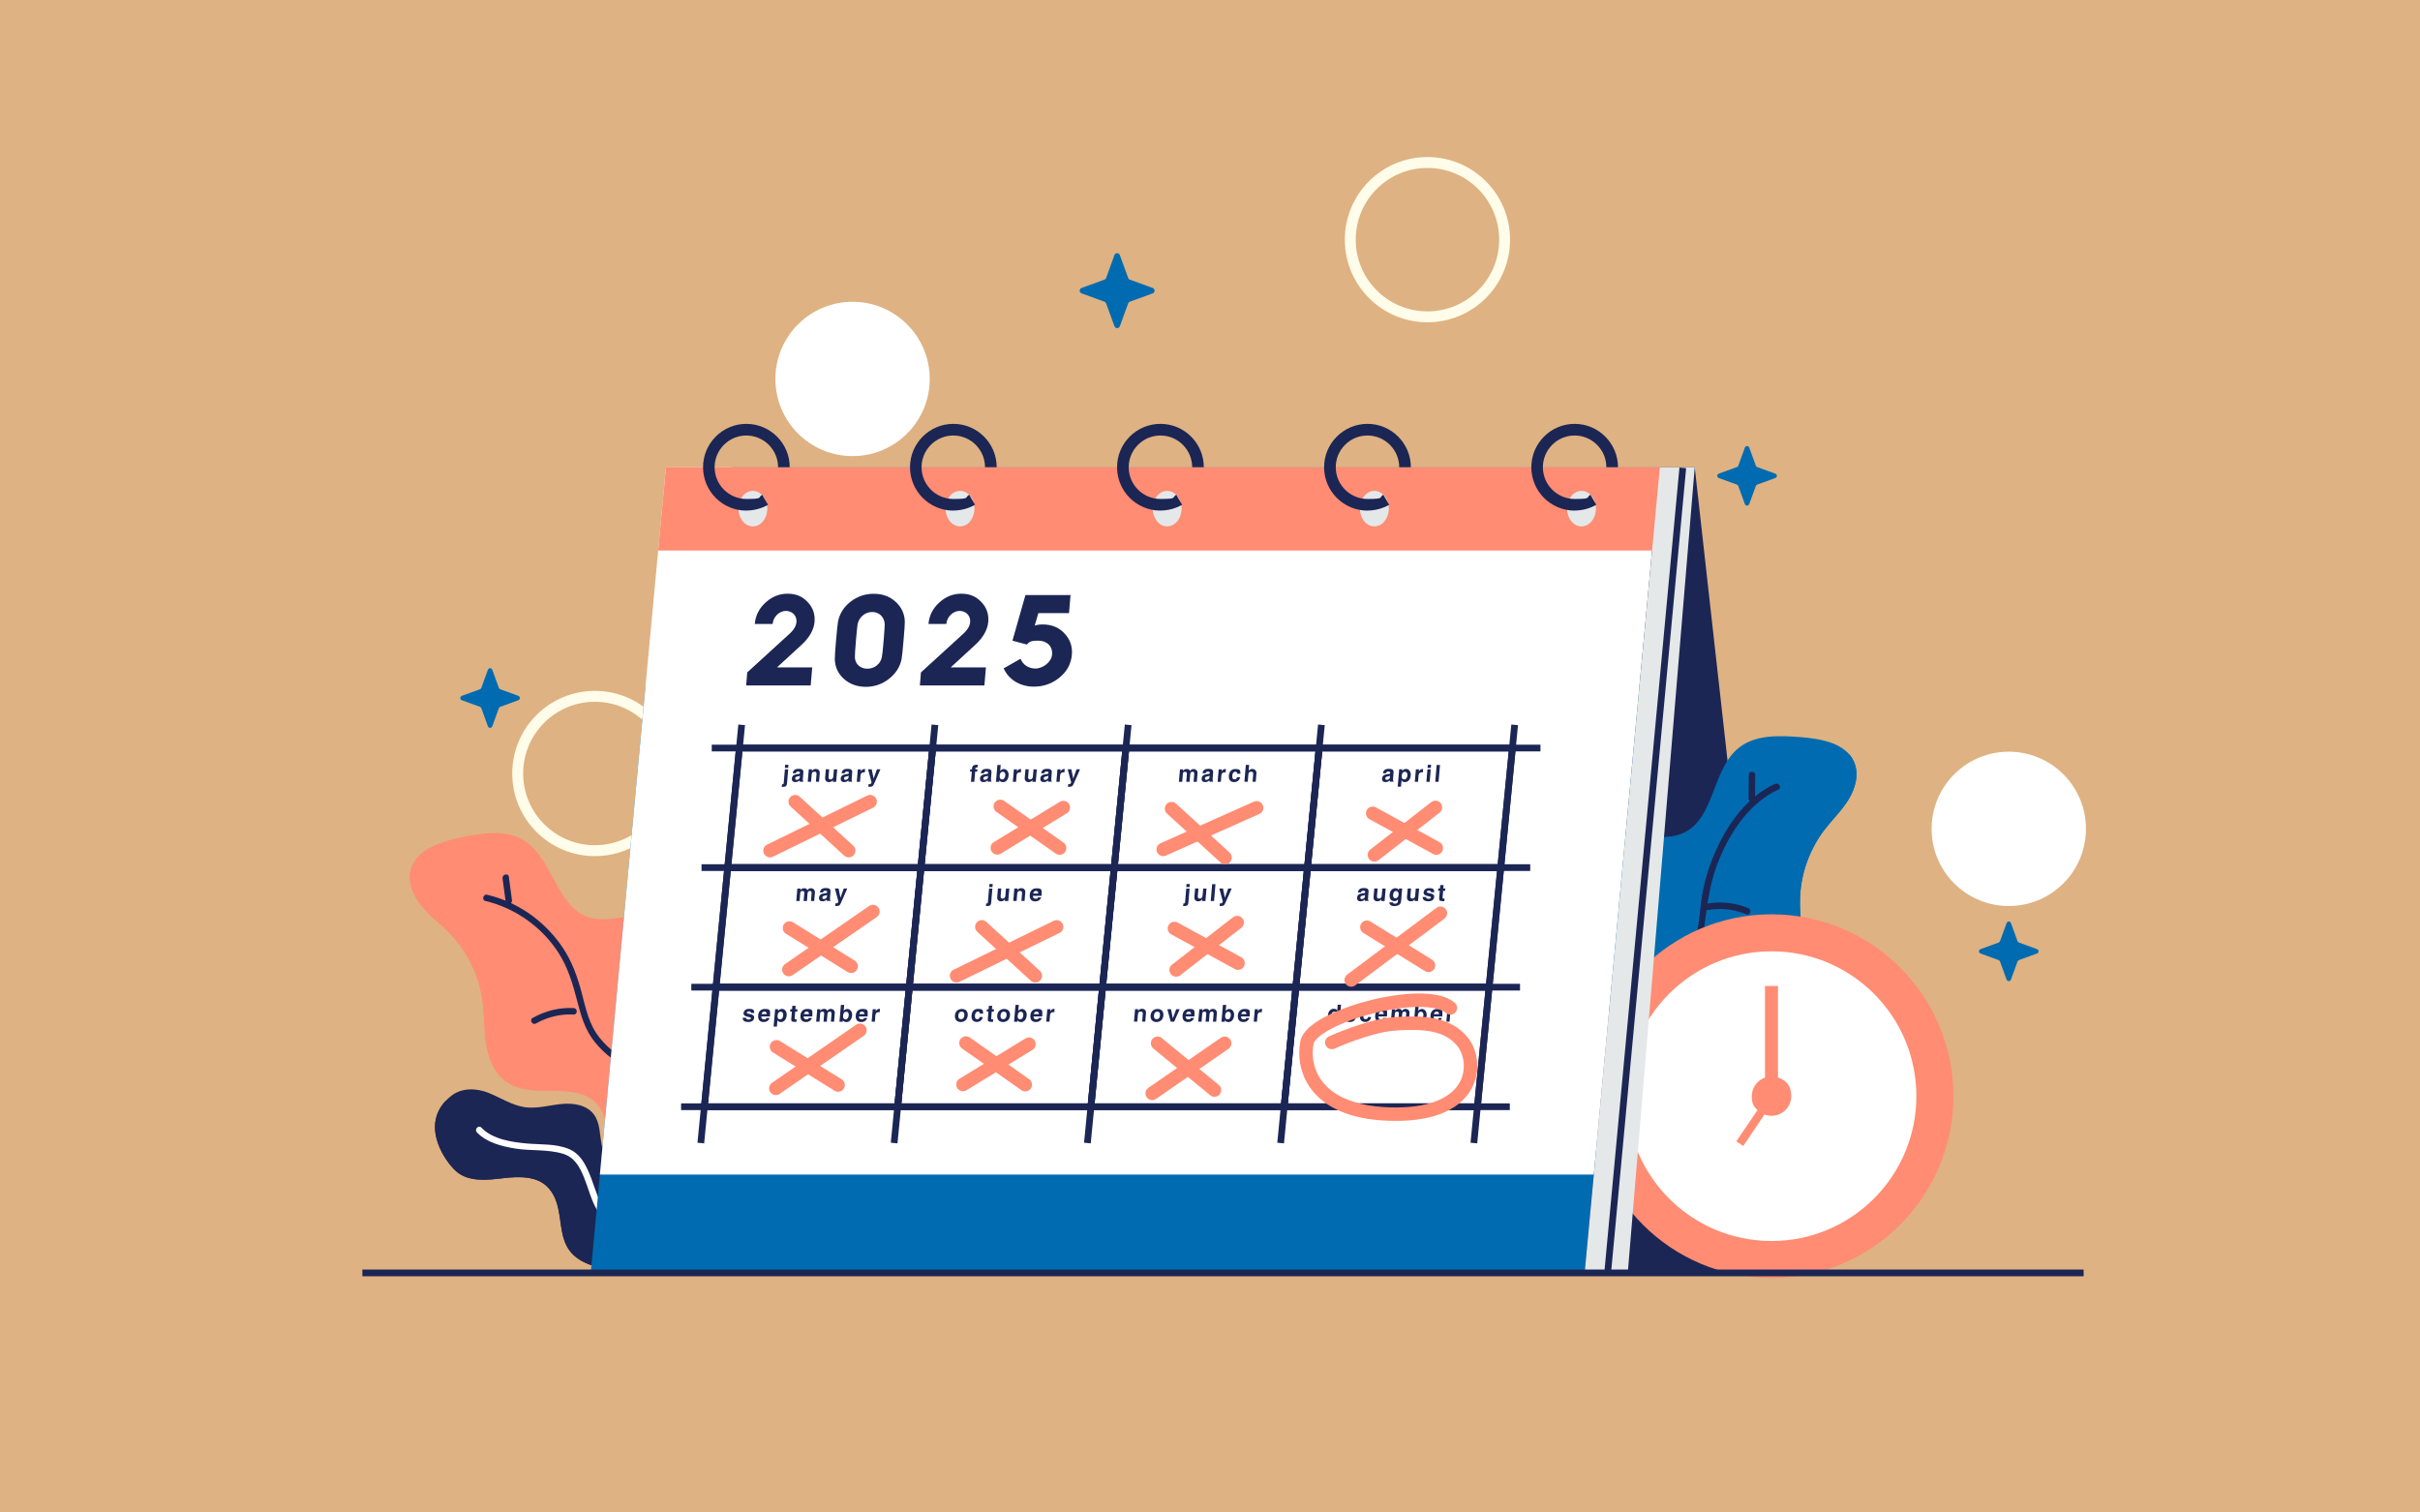 <?xml version="1.0" encoding="UTF-8"?> <svg xmlns="http://www.w3.org/2000/svg" width="1440" height="900" viewBox="0 0 1440 900" fill="none"><rect x="0" y="0" width="1440" height="900" fill="#808080" stroke="none"/><g clip-path="url(#clip0_1463_16)"><path d="M1440 0H0V960H1440V0Z" fill="#DEB282"></path><path d="M849.387 188.533C874.748 188.533 895.307 167.974 895.307 142.613C895.307 117.252 874.748 96.693 849.387 96.693C824.026 96.693 803.467 117.252 803.467 142.613C803.467 167.974 824.026 188.533 849.387 188.533Z" stroke="#FFFCE9" stroke-width="6.5" stroke-miterlimit="10"></path><path d="M353.973 506.187C379.334 506.187 399.893 485.628 399.893 460.267C399.893 434.906 379.334 414.347 353.973 414.347C328.612 414.347 308.053 434.906 308.053 460.267C308.053 485.628 328.612 506.187 353.973 506.187Z" stroke="#FFFCE9" stroke-width="6.5" stroke-miterlimit="10"></path><path d="M1227.78 525.678C1245.71 507.745 1245.71 478.67 1227.78 460.737C1209.84 442.805 1180.77 442.805 1162.84 460.737C1144.9 478.67 1144.9 507.745 1162.84 525.678C1180.77 543.611 1209.84 543.611 1227.78 525.678Z" fill="white"></path><path d="M507.307 271.413C532.668 271.413 553.227 250.854 553.227 225.493C553.227 200.133 532.668 179.573 507.307 179.573C481.946 179.573 461.387 200.133 461.387 225.493C461.387 250.854 481.946 271.413 507.307 271.413Z" fill="white"></path><path d="M658.187 180.533L663.147 194.133C663.467 195.04 664.48 195.467 665.333 195.147C665.813 194.987 666.187 194.613 666.347 194.133L671.307 180.533C671.467 180.053 671.84 179.68 672.32 179.52L685.92 174.56C686.827 174.24 687.253 173.227 686.933 172.373C686.773 171.893 686.4 171.52 685.92 171.36L672.32 166.4C671.84 166.24 671.467 165.867 671.307 165.387L666.347 151.787C666.027 150.88 665.013 150.453 664.16 150.773C663.68 150.933 663.307 151.307 663.147 151.787L658.187 165.387C658.027 165.867 657.653 166.24 657.173 166.4L643.573 171.36C642.667 171.68 642.24 172.693 642.56 173.547C642.72 174.027 643.093 174.4 643.573 174.56L657.173 179.52C657.653 179.68 658.027 180.053 658.187 180.533Z" fill="#006BB0"></path><path d="M286.4 421.387L290.347 432.214C290.613 432.907 291.413 433.28 292.107 433.014C292.48 432.854 292.747 432.587 292.907 432.214L296.853 421.387C297.013 421.013 297.28 420.693 297.653 420.587L308.48 416.64C309.173 416.374 309.547 415.574 309.28 414.88C309.12 414.507 308.853 414.24 308.48 414.08L297.653 410.134C297.28 409.974 296.96 409.707 296.853 409.334L292.907 398.507C292.64 397.814 291.84 397.44 291.147 397.707C290.773 397.867 290.507 398.134 290.347 398.507L286.4 409.334C286.24 409.707 285.973 410.027 285.6 410.134L274.773 414.08C274.08 414.347 273.707 415.147 273.973 415.84C274.133 416.214 274.4 416.48 274.773 416.64L285.6 420.587C285.973 420.747 286.293 421.013 286.4 421.387Z" fill="#006BB0"></path><path d="M1034.35 289.173L1038.29 300C1038.56 300.693 1039.36 301.067 1040.05 300.8C1040.43 300.64 1040.69 300.373 1040.85 300L1044.8 289.173C1044.96 288.8 1045.23 288.48 1045.6 288.373L1056.43 284.427C1057.12 284.16 1057.49 283.36 1057.23 282.667C1057.07 282.293 1056.8 282.027 1056.43 281.867L1045.6 277.92C1045.23 277.76 1044.91 277.493 1044.8 277.12L1040.85 266.293C1040.59 265.6 1039.79 265.227 1039.09 265.493C1038.72 265.653 1038.45 265.92 1038.29 266.293L1034.35 277.12C1034.19 277.493 1033.92 277.813 1033.55 277.92L1022.72 281.867C1022.03 282.133 1021.65 282.933 1021.92 283.627C1022.08 284 1022.35 284.267 1022.72 284.427L1033.55 288.373C1033.92 288.533 1034.24 288.8 1034.35 289.173Z" fill="#006BB0"></path><path d="M465.653 754.293C455.893 754.293 448 746.4 448 736.64L418.88 295.733C418.88 285.973 426.773 278.08 436.533 278.08H1008.43L1062.08 757.76L465.653 754.293Z" fill="#1C2654"></path><path d="M990.613 679.413C1001.44 669.333 1007.84 654.666 1007.95 639.84C1008 628.16 1004.64 615.093 1011.57 605.653C1022.56 590.72 1048.43 598.773 1062.51 586.72C1069.23 580.96 1071.84 571.626 1072.16 562.72C1072.48 553.866 1070.93 545.013 1071.04 536.16C1071.2 521.013 1076.37 505.973 1085.55 493.92C1090.24 487.786 1095.89 482.4 1099.95 475.786C1104 469.226 1106.29 460.906 1103.36 453.76C1098.61 442.186 1083.68 439.573 1071.2 438.613C1058.61 437.653 1044.69 437.067 1034.77 444.907C1018.61 457.6 1020.53 486.773 1001.92 495.52C991.947 500.213 980 496.64 969.227 498.986C953.76 502.293 943.147 517.226 939.36 532.533C935.52 547.84 937.013 563.946 936.907 579.733C936.8 595.52 934.72 612.213 925.12 624.747C922.347 628.373 919.04 631.573 916.8 635.52C911.04 645.653 913.653 658.88 920.213 668.533C926.453 677.706 939.467 690.986 950.773 693.706C964.107 696.96 981.227 688.32 990.667 679.466L990.613 679.413Z" fill="#006BB0"></path><path d="M1085.55 493.866C1090.24 487.733 1095.89 482.346 1099.95 475.733C1104 469.173 1106.29 460.853 1103.36 453.706C1102.61 451.893 1101.65 450.293 1100.43 448.906C1054.67 454.133 1038.72 476.106 1022.24 510.24C1004.69 546.56 1009.12 585.92 1009.12 585.92L1061.39 587.52C1061.76 587.253 1062.13 586.933 1062.51 586.613C1069.23 580.853 1071.84 571.52 1072.16 562.613C1072.48 553.76 1070.93 544.906 1071.04 536.053C1071.2 520.906 1076.37 505.866 1085.55 493.813V493.866Z" fill="#006BB0"></path><path d="M1056.21 466.453C1039.79 473.973 1028.37 489.76 1021.17 505.813C1017.23 514.56 1014.29 523.733 1012.75 533.173C1011.09 543.307 1011.31 554.613 1006.56 563.947C1002.19 572.587 994.507 581.707 984.853 584.427C982.453 585.067 983.467 588.8 985.867 588.16C994.293 585.813 1001.01 579.2 1005.97 572.267C1008.37 568.907 1010.4 565.28 1011.84 561.44C1013.6 556.64 1014.13 551.307 1014.83 546.293C1016.21 535.573 1017.81 525.173 1021.6 514.987C1024.85 506.133 1029.23 497.6 1034.77 489.92C1040.91 481.493 1048.64 474.187 1058.19 469.813C1060.43 468.8 1058.51 465.44 1056.21 466.507V466.453Z" fill="#1C2654"></path><path d="M1040.16 540.32C1032.21 537.066 1023.68 536.266 1015.25 537.76C1012.8 538.186 1013.87 541.92 1016.27 541.493C1024.05 540.106 1031.84 541.066 1039.15 544.053C1041.44 545.013 1042.45 541.28 1040.16 540.32Z" fill="#1C2654"></path><path d="M1044.32 475.146C1044.32 470.453 1044.37 465.813 1044.43 461.12C1044.43 458.613 1040.59 458.613 1040.59 461.12C1040.59 465.813 1040.53 470.453 1040.48 475.146C1040.48 477.653 1044.32 477.653 1044.32 475.146Z" fill="#1C2654"></path><path d="M1054.13 760.48C1113.9 760.48 1162.35 712.031 1162.35 652.267C1162.35 592.502 1113.9 544.053 1054.13 544.053C994.369 544.053 945.92 592.502 945.92 652.267C945.92 712.031 994.369 760.48 1054.13 760.48Z" fill="#FF8C73"></path><path d="M1054.13 738.453C1101.73 738.453 1140.32 699.866 1140.32 652.266C1140.32 604.667 1101.73 566.08 1054.13 566.08C1006.53 566.08 967.947 604.667 967.947 652.266C967.947 699.866 1006.53 738.453 1054.13 738.453Z" fill="white"></path><path d="M1057.97 641.226V586.72H1050.24V641.226C1045.65 642.826 1042.4 647.146 1042.4 652.266C1042.4 657.386 1043.68 658.4 1045.81 660.533L1033.17 679.146L1037.28 681.92L1049.97 663.2C1051.25 663.68 1052.64 663.946 1054.13 663.946C1060.59 663.946 1065.87 658.72 1065.87 652.213C1065.87 645.706 1062.56 642.773 1058.03 641.173L1057.97 641.226Z" fill="#FF8C73"></path><path d="M385.013 726.933C373.013 718.293 364.747 704.587 362.827 689.92C361.28 678.293 362.933 664.96 354.88 656.48C342.08 643.04 317.44 654.347 301.973 644.16C294.56 639.307 290.773 630.347 289.333 621.6C287.893 612.853 288.267 603.893 287.04 595.093C284.907 580.107 277.867 565.813 267.253 555.04C261.867 549.547 255.52 544.907 250.667 538.88C245.813 532.853 242.507 524.907 244.48 517.44C247.733 505.333 262.187 500.853 274.453 498.293C286.827 495.733 300.533 493.387 311.413 499.893C329.013 510.453 330.88 539.627 350.453 545.867C360.96 549.227 372.32 544.213 383.307 545.12C399.04 546.4 411.467 559.893 417.227 574.613C422.987 589.333 423.573 605.44 425.707 621.12C427.84 636.747 432 653.067 443.147 664.267C446.347 667.52 450.027 670.24 452.8 673.867C459.787 683.2 458.88 696.64 453.653 707.04C448.64 716.907 437.387 731.787 426.56 735.947C413.76 740.853 395.68 734.453 385.173 726.933H385.013Z" fill="#FF8C73"></path><path d="M421.013 648.213C421.013 648.213 385.813 634.56 366.88 629.28C347.947 624 348.96 596.48 335.2 567.947C323.573 543.84 289.067 524.053 244.533 517.333V517.44C242.56 524.907 245.867 532.853 250.72 538.88C255.573 544.907 261.867 549.493 267.307 555.04C277.92 565.867 284.96 580.107 287.093 595.093C288.32 603.893 287.947 612.853 289.387 621.6C290.827 630.347 294.613 639.307 302.027 644.16C317.547 654.347 342.133 643.04 354.933 656.48C363.04 664.96 361.333 678.347 362.88 689.92C364.853 704.587 373.067 718.293 385.067 726.933C395.573 734.453 413.6 740.907 426.453 735.947C428.267 735.253 430.133 734.24 431.947 733.013L421.067 648.267L421.013 648.213Z" fill="#FF8C73"></path><path d="M288.96 536.16C306.773 540.427 322.613 551.733 332.48 567.2C337.973 575.84 340.8 585.387 343.36 595.253C345.707 604.32 348 612.747 353.973 620.107C359.84 627.36 368.373 634.4 377.867 635.733C380.32 636.107 381.333 632.373 378.88 632C370.027 630.72 362.4 624.373 356.907 617.653C350.453 609.813 348.587 600 346.027 590.4C343.52 581.013 340.32 572.053 334.88 563.947C330.027 556.693 324 550.4 317.067 545.173C309.013 539.147 299.733 534.773 289.92 532.427C287.52 531.84 286.453 535.573 288.907 536.16H288.96Z" fill="#1C2654"></path><path d="M318.933 609.013C325.813 605.12 333.44 603.307 341.333 603.68C343.84 603.787 343.787 599.947 341.333 599.84C332.8 599.413 324.427 601.493 316.96 605.707C314.827 606.933 316.747 610.24 318.933 609.013Z" fill="#1C2654"></path><path d="M304.64 535.627L302.773 521.707C302.453 519.253 298.72 520.32 299.04 522.72C299.68 527.36 300.32 532 300.907 536.64C301.227 539.093 304.96 538.027 304.64 535.627Z" fill="#1C2654"></path><path d="M326.027 706.506C319.467 699.573 308.48 700 298.987 701.12C289.493 702.293 278.72 703.307 271.52 697.013C264.533 690.933 248.64 667.84 268.48 652.106C274.667 647.2 283.36 647.36 290.667 650.293C297.973 653.227 304.747 657.813 312.587 658.88C319.627 659.787 326.667 657.707 333.707 656.96C340.747 656.213 348.8 657.28 353.173 662.88C357.173 668 356.8 675.147 358.08 681.547C360.907 695.947 373.653 707.467 388.16 709.28C396.213 710.293 407.733 707.733 412.64 716.373C415.627 721.653 415.147 730.4 413.493 736.053C406.133 760.906 365.12 760.373 346.613 750.56C327.787 740.587 338.4 719.573 326.027 706.506Z" fill="#1C2654"></path><path d="M361.44 722.987C340.48 714.613 353.333 684.053 329.6 683.467C308 682.933 286.453 677.493 265.067 655.2C250.613 670.72 264.96 691.307 271.467 697.013C278.667 703.307 289.44 702.293 298.933 701.12C308.427 699.947 319.413 699.573 325.973 706.507C338.347 719.573 327.733 740.587 346.56 750.56C354.133 754.56 365.547 757.067 376.853 756.8L389.6 730.453C389.6 730.453 382.347 731.253 361.387 722.933L361.44 722.987Z" fill="#1C2654"></path><path d="M283.787 673.813C289.493 679.84 298.56 682.133 306.453 683.413C315.893 684.96 325.813 683.733 335.04 686.56C341.867 688.64 344.907 694.293 347.467 700.533C350.027 706.773 351.627 713.653 354.987 719.573C359.413 727.36 371.147 728.533 379.04 726.827C381.493 726.293 380.427 722.613 378.027 723.093C372.96 724.16 367.627 723.68 362.88 721.493C360 720.16 358.773 718.72 357.44 715.893C354.507 709.76 352.853 703.093 350.08 696.907C347.627 691.413 344.427 686.187 338.72 683.787C330.72 680.427 321.92 681.173 313.493 680.427C304.587 679.627 293.013 677.92 286.507 671.04C284.8 669.227 282.08 671.947 283.787 673.76V673.813Z" fill="white"></path><path d="M1190.08 572.107L1194.03 582.933C1194.29 583.627 1195.09 584 1195.79 583.733C1196.16 583.573 1196.43 583.307 1196.59 582.933L1200.53 572.107C1200.69 571.733 1200.96 571.413 1201.33 571.307L1212.16 567.36C1212.85 567.093 1213.23 566.293 1212.96 565.6C1212.8 565.227 1212.53 564.96 1212.16 564.8L1201.33 560.853C1200.96 560.693 1200.64 560.427 1200.53 560.053L1196.59 549.227C1196.32 548.533 1195.52 548.16 1194.83 548.427C1194.45 548.587 1194.19 548.853 1194.03 549.227L1190.08 560.053C1189.92 560.427 1189.65 560.747 1189.28 560.853L1178.45 564.8C1177.76 565.067 1177.39 565.867 1177.65 566.56C1177.81 566.933 1178.08 567.2 1178.45 567.36L1189.28 571.307C1189.65 571.467 1189.97 571.733 1190.08 572.107Z" fill="#006BB0"></path><path d="M351.52 757.44L384.107 408.32H975.52L942.933 757.44H351.52Z" fill="#006BB0"></path><path d="M948.373 698.933L987.68 278.08H396.267L356.96 698.933H948.373Z" fill="white"></path><path d="M995.2 327.573H391.627L396.267 278.08H995.2V327.573Z" fill="#FF8C73"></path><path d="M987.68 278.08L942.933 757.44L968.693 756.213L1008.43 278.08H987.68Z" fill="#E5E8E8"></path><path d="M1001.33 278.4L956.587 757.813" stroke="#1C2654" stroke-width="4" stroke-miterlimit="10"></path><path d="M941.067 313.227C945.809 313.227 949.653 308.499 949.653 302.667C949.653 296.835 945.809 292.107 941.067 292.107C936.324 292.107 932.48 296.835 932.48 302.667C932.48 308.499 936.324 313.227 941.067 313.227Z" fill="#E5E8E8"></path><path d="M817.813 313.227C822.556 313.227 826.4 308.499 826.4 302.667C826.4 296.835 822.556 292.107 817.813 292.107C813.071 292.107 809.227 296.835 809.227 302.667C809.227 308.499 813.071 313.227 817.813 313.227Z" fill="#E5E8E8"></path><path d="M694.507 313.227C699.249 313.227 703.093 308.499 703.093 302.667C703.093 296.835 699.249 292.107 694.507 292.107C689.764 292.107 685.92 296.835 685.92 302.667C685.92 308.499 689.764 313.227 694.507 313.227Z" fill="#E5E8E8"></path><path d="M571.253 313.227C575.996 313.227 579.84 308.499 579.84 302.667C579.84 296.835 575.996 292.107 571.253 292.107C566.511 292.107 562.667 296.835 562.667 302.667C562.667 308.499 566.511 313.227 571.253 313.227Z" fill="#E5E8E8"></path><path d="M448 313.227C452.742 313.227 456.587 308.499 456.587 302.667C456.587 296.835 452.742 292.107 448 292.107C443.258 292.107 439.413 296.835 439.413 302.667C439.413 308.499 443.258 313.227 448 313.227Z" fill="#E5E8E8"></path><path d="M936.96 303.84C922.72 303.84 911.2 292.267 911.2 278.027C911.2 263.787 922.773 252.213 936.96 252.213C951.147 252.213 962.773 263.787 962.773 278.027H955.84C955.84 267.627 947.36 259.147 936.96 259.147C926.56 259.147 918.08 267.627 918.08 278.027C918.08 288.427 926.56 296.907 936.96 296.907C947.36 296.907 943.52 296.053 946.4 294.4L949.867 300.373C945.973 302.613 941.493 303.787 937.013 303.787L936.96 303.84Z" fill="#1C2654"></path><path d="M813.707 303.84C799.467 303.84 787.893 292.267 787.893 278.027C787.893 263.787 799.467 252.213 813.707 252.213C827.947 252.213 839.52 263.787 839.52 278.027H832.587C832.587 267.627 824.107 259.147 813.707 259.147C803.307 259.147 794.827 267.627 794.827 278.027C794.827 288.427 803.307 296.907 813.707 296.907C824.107 296.907 820.267 296.053 823.147 294.4L826.613 300.373C822.72 302.613 818.24 303.787 813.76 303.787L813.707 303.84Z" fill="#1C2654"></path><path d="M690.507 303.84C676.267 303.84 664.693 292.267 664.693 278.027C664.693 263.787 676.267 252.213 690.507 252.213C704.747 252.213 716.32 263.787 716.32 278.027H709.387C709.387 267.627 700.907 259.147 690.507 259.147C680.107 259.147 671.627 267.627 671.627 278.027C671.627 288.427 680.107 296.907 690.507 296.907C700.907 296.907 697.067 296.053 699.947 294.4L703.413 300.373C699.52 302.613 695.04 303.787 690.56 303.787L690.507 303.84Z" fill="#1C2654"></path><path d="M567.307 303.84C553.067 303.84 541.493 292.267 541.493 278.027C541.493 263.787 553.067 252.213 567.307 252.213C581.547 252.213 593.067 263.787 593.067 278.027H586.133C586.133 267.627 577.653 259.147 567.253 259.147C556.853 259.147 548.373 267.627 548.373 278.027C548.373 288.427 556.853 296.907 567.253 296.907C577.653 296.907 573.813 296.053 576.693 294.4L580.16 300.373C576.267 302.613 571.787 303.787 567.307 303.787V303.84Z" fill="#1C2654"></path><path d="M444.107 303.84C429.867 303.84 418.347 292.267 418.347 278.027C418.347 263.787 429.92 252.213 444.107 252.213C458.293 252.213 469.92 263.787 469.92 278.027H462.987C462.987 267.627 454.507 259.147 444.107 259.147C433.707 259.147 425.227 267.627 425.227 278.027C425.227 288.427 433.707 296.907 444.107 296.907C454.507 296.907 450.667 296.053 453.547 294.4L457.013 300.373C453.12 302.613 448.64 303.787 444.16 303.787L444.107 303.84Z" fill="#1C2654"></path><path d="M215.627 757.44H1239.84" stroke="#1C2654" stroke-width="4" stroke-miterlimit="10"></path><path d="M444 407.893L444.64 400.107L470.293 376.693C472.533 374.56 473.76 372.32 473.92 370.08C474.24 366.4 471.413 363.52 467.627 363.52C463.84 363.52 460.107 366.933 459.733 371.307H449.12C449.547 366.293 451.68 362.08 455.467 358.613C459.253 355.093 463.627 353.28 468.64 353.28C473.653 353.28 477.44 354.88 480.533 358.187C483.733 361.493 485.067 365.44 484.693 370.027C484.267 374.88 481.547 379.573 476.64 384L462.347 397.12H483.307L482.4 407.893H444.053H444Z" fill="#1C2654"></path><path d="M497.493 380.96C497.973 375.2 498.4 371.413 498.667 369.813C499.627 365.12 502.08 361.173 506.133 358.027C510.187 354.88 514.773 353.333 519.947 353.333C525.12 353.333 529.387 354.88 532.853 358.027C536.373 361.173 538.24 365.12 538.4 369.813C538.4 371.413 538.187 375.2 537.653 380.96C537.173 386.827 536.747 390.613 536.48 392.213C535.52 396.907 532.96 400.853 528.907 404C524.853 407.147 520.32 408.693 515.2 408.693C510.08 408.693 505.707 407.147 502.187 404C498.667 400.853 496.853 396.907 496.747 392.213C496.747 390.613 496.96 386.827 497.493 380.96ZM516.16 397.92C520.373 397.92 524.053 394.987 524.747 390.933C525.013 389.707 525.387 386.4 525.813 381.013C526.24 375.84 526.453 372.693 526.453 371.467C526.293 367.253 523.2 364.16 518.987 364.16C514.773 364.16 511.147 367.253 510.293 371.467C510.133 372.693 509.76 375.84 509.333 381.013C508.853 386.4 508.693 389.707 508.693 390.933C508.693 395.04 511.893 397.92 516.107 397.92H516.16Z" fill="#1C2654"></path><path d="M547.36 407.893L548 400.107L573.653 376.693C575.893 374.56 577.12 372.32 577.28 370.08C577.6 366.4 574.773 363.52 570.987 363.52C567.2 363.52 563.467 366.933 563.093 371.307H552.48C552.907 366.293 555.04 362.08 558.827 358.613C562.613 355.093 566.987 353.28 572 353.28C577.013 353.28 580.8 354.88 583.893 358.187C587.093 361.493 588.427 365.44 588.053 370.027C587.627 374.88 584.907 379.573 580 384L565.707 397.12H586.667L585.76 407.893H547.413H547.36Z" fill="#1C2654"></path><path d="M607.307 392.053C608.64 395.52 612.053 397.813 616.16 397.813C620.267 397.813 625.653 394.187 626.027 389.493C626.453 384.48 622.88 381.227 617.867 381.227C612.853 381.227 612.64 381.973 610.987 383.52L602.453 381.227L610.187 354.08H637.013L636.107 364.853H617.867L615.68 372.267C617.12 371.787 618.667 371.573 620.427 371.573C625.76 371.573 630.133 373.333 633.44 376.96C636.747 380.48 638.24 384.747 637.813 389.6C637.333 394.933 634.987 399.467 630.56 403.093C626.187 406.72 621.067 408.587 615.2 408.587C606.88 408.587 600.107 404.267 597.227 397.707L607.253 392L607.307 392.053Z" fill="#1C2654"></path><path d="M465.653 468.213H465.173L465.333 466.667H465.707C465.92 466.667 466.293 466.667 466.347 465.973L467.04 457.813H469.013L468.32 466.027C468.16 467.947 467.253 468.213 465.76 468.213H465.653ZM467.04 456.907L467.2 455.093H469.173L469.013 456.907H467.04Z" fill="#1C2654"></path><path d="M475.893 465.226C475.787 464.853 475.787 464.746 475.787 464.32C475.307 464.8 474.613 465.386 473.28 465.386C471.947 465.386 471.093 464.747 471.2 463.2C471.307 461.76 472.32 461.013 473.547 460.8L475.307 460.533C475.627 460.533 476 460.373 476.053 459.947C476.107 459.147 475.36 459.093 474.827 459.093C473.867 459.093 473.653 459.68 473.547 460.107H471.68C472.107 457.813 473.707 457.493 475.253 457.493C476.8 457.493 478.187 457.813 478.027 459.626L477.707 463.626C477.653 464.533 477.813 464.693 478.027 464.8V465.12H475.893V465.226ZM476 461.6C475.787 461.76 475.467 461.866 474.613 462.026C473.867 462.133 473.28 462.347 473.173 463.147C473.12 463.84 473.653 464.053 474.027 464.053C474.88 464.053 475.84 463.52 475.893 462.56L476 461.6Z" fill="#1C2654"></path><path d="M485.493 465.227L485.867 460.693C485.867 460.16 485.973 459.2 484.693 459.2C483.413 459.2 483.093 459.787 482.987 460.907L482.613 465.173H480.64L481.28 457.76H483.147L483.04 458.827C483.36 458.4 484 457.547 485.387 457.547C486.773 457.547 487.893 458.4 487.787 460.053L487.36 465.173H485.387L485.493 465.227Z" fill="#1C2654"></path><path d="M495.52 465.226L495.627 464.16C495.093 464.96 494.293 465.386 493.28 465.386C491.787 465.386 490.827 464.533 490.987 462.666L491.413 457.76H493.387L493.013 462.4C492.907 463.52 493.547 463.786 494.187 463.786C494.827 463.786 495.733 463.413 495.84 462.08L496.213 457.813H498.187L497.547 465.226H495.68H495.52Z" fill="#1C2654"></path><path d="M504.96 465.226C504.853 464.853 504.853 464.746 504.853 464.32C504.373 464.8 503.68 465.386 502.347 465.386C501.013 465.386 500.16 464.747 500.267 463.2C500.373 461.76 501.387 461.013 502.613 460.8L504.373 460.533C504.693 460.533 505.067 460.373 505.12 459.947C505.173 459.147 504.427 459.093 503.893 459.093C502.933 459.093 502.72 459.68 502.613 460.107H500.747C501.173 457.813 502.773 457.493 504.32 457.493C505.867 457.493 507.253 457.813 507.093 459.626L506.773 463.626C506.72 464.533 506.88 464.693 507.093 464.8V465.12H504.96V465.226ZM505.013 461.6C504.8 461.76 504.48 461.866 503.627 462.026C502.88 462.133 502.293 462.347 502.187 463.147C502.133 463.84 502.667 464.053 503.04 464.053C503.893 464.053 504.853 463.52 504.907 462.56L505.013 461.6Z" fill="#1C2654"></path><path d="M514.027 459.573C512.48 459.573 512.16 460.533 512.053 461.333L511.733 465.227H508.907H509.813L510.453 457.813H512.32L512.213 459.093C512.693 458.347 513.173 457.6 514.4 457.6C515.627 457.6 514.667 457.6 514.773 457.6L514.613 459.573C514.453 459.573 514.24 459.573 514.08 459.573H514.027Z" fill="#1C2654"></path><path d="M520.693 465.066C519.52 467.84 519.253 468.16 517.547 468.16C515.84 468.16 516.96 468.16 516.693 468.16L516.853 466.613C516.96 466.613 517.067 466.613 517.227 466.613C517.92 466.613 518.347 466.506 518.613 465.493L516.533 457.76H518.72L519.84 463.253L521.813 457.76H523.893L520.693 465.066Z" fill="#1C2654"></path><path d="M580.267 459.2L579.733 465.227H577.76L578.293 459.2H577.227L577.333 457.813H578.4V457.227C578.56 455.68 579.467 455.093 580.8 455.093C582.133 455.093 581.653 455.093 581.813 455.093L581.653 456.693H581.12C580.427 456.693 580.427 456.907 580.373 457.493V457.76H581.6L581.493 459.147H580.213L580.267 459.2Z" fill="#1C2654"></path><path d="M587.84 465.226C587.733 464.853 587.733 464.746 587.733 464.32C587.253 464.8 586.56 465.386 585.227 465.386C583.893 465.386 583.04 464.747 583.147 463.2C583.253 461.76 584.267 461.013 585.493 460.8L587.253 460.533C587.573 460.533 587.947 460.373 588 459.947C588.053 459.147 587.307 459.093 586.773 459.093C585.813 459.093 585.6 459.68 585.493 460.107H583.627C584.053 457.813 585.653 457.493 587.2 457.493C588.747 457.493 590.133 457.813 589.973 459.626L589.653 463.626C589.6 464.533 589.76 464.693 589.973 464.8V465.12H587.84V465.226ZM587.947 461.6C587.733 461.76 587.413 461.866 586.56 462.026C585.813 462.133 585.227 462.347 585.12 463.147C585.067 463.84 585.6 464.053 585.973 464.053C586.827 464.053 587.787 463.52 587.84 462.56L587.947 461.6Z" fill="#1C2654"></path><path d="M596.693 465.387C595.893 465.387 595.04 465.067 594.613 464.267V465.227H592.64L593.493 455.2H595.467L595.147 458.773C595.52 458.293 596.16 457.6 597.387 457.6C598.613 457.6 600.373 458.88 600.16 461.44C600 463.467 598.88 465.44 596.693 465.44V465.387ZM596.693 459.253C595.36 459.253 594.933 460.48 594.827 461.653C594.72 462.773 595.147 463.787 596.373 463.787C597.6 463.787 598.08 462.4 598.187 461.547C598.293 460.373 597.973 459.253 596.693 459.253Z" fill="#1C2654"></path><path d="M606.88 459.573C605.333 459.573 605.013 460.533 604.907 461.333L604.587 465.227H601.76H602.667L603.307 457.813H605.173L605.067 459.093C605.547 458.347 606.027 457.6 607.253 457.6C608.48 457.6 607.52 457.6 607.627 457.6L607.467 459.573C607.307 459.573 607.093 459.573 606.933 459.573H606.88Z" fill="#1C2654"></path><path d="M614.293 465.226L614.4 464.16C613.867 464.96 613.067 465.386 612.053 465.386C610.56 465.386 609.6 464.533 609.76 462.666L610.187 457.76H612.16L611.787 462.4C611.68 463.52 612.32 463.786 612.96 463.786C613.6 463.786 614.507 463.413 614.613 462.08L614.987 457.813H616.96L616.32 465.226H614.453H614.293Z" fill="#1C2654"></path><path d="M623.733 465.226C623.627 464.853 623.627 464.746 623.627 464.32C623.147 464.8 622.453 465.386 621.12 465.386C619.787 465.386 618.933 464.747 619.04 463.2C619.147 461.76 620.16 461.013 621.387 460.8L623.147 460.533C623.467 460.533 623.84 460.373 623.893 459.947C623.947 459.147 623.2 459.093 622.667 459.093C621.707 459.093 621.493 459.68 621.387 460.107H619.52C619.947 457.813 621.547 457.493 623.093 457.493C624.64 457.493 626.027 457.813 625.867 459.626L625.547 463.626C625.493 464.533 625.653 464.693 625.867 464.8V465.12H623.733V465.226ZM623.84 461.6C623.627 461.76 623.307 461.866 622.453 462.026C621.707 462.133 621.12 462.347 621.013 463.147C620.96 463.84 621.493 464.053 621.867 464.053C622.72 464.053 623.68 463.52 623.733 462.56L623.84 461.6Z" fill="#1C2654"></path><path d="M632.8 459.573C631.253 459.573 630.933 460.533 630.827 461.333L630.507 465.227H627.68H628.587L629.227 457.813H631.093L630.987 459.093C631.467 458.347 631.947 457.6 633.173 457.6C634.4 457.6 633.44 457.6 633.547 457.6L633.387 459.573C633.227 459.573 633.013 459.573 632.853 459.573H632.8Z" fill="#1C2654"></path><path d="M639.467 465.066C638.293 467.84 638.027 468.16 636.32 468.16C634.613 468.16 635.733 468.16 635.467 468.16L635.627 466.613C635.733 466.613 635.84 466.613 636 466.613C636.693 466.613 637.12 466.506 637.387 465.493L635.307 457.76H637.493L638.613 463.253L640.587 457.76H642.667L639.467 465.066Z" fill="#1C2654"></path><path d="M710.24 465.227L710.613 460.693C710.72 459.573 710.24 459.2 709.653 459.2C708.693 459.2 708.267 459.84 708.213 460.747L707.84 465.227H705.867L706.24 460.747C706.293 460.107 706.347 459.253 705.173 459.253C704 459.253 703.893 459.893 703.84 460.693L703.467 465.227H701.493L702.133 457.813H704L703.893 458.88C704.16 458.4 704.8 457.6 706.133 457.6C707.467 457.6 707.68 457.973 708.107 458.773C708.373 458.4 709.013 457.6 710.187 457.6C711.36 457.6 712.693 458.453 712.587 460.107L712.16 465.227H710.187H710.24Z" fill="#1C2654"></path><path d="M719.733 465.226C719.627 464.853 719.627 464.746 719.627 464.32C719.147 464.8 718.453 465.386 717.12 465.386C715.787 465.386 714.933 464.747 715.04 463.2C715.147 461.76 716.16 461.013 717.387 460.8L719.147 460.533C719.467 460.533 719.84 460.373 719.893 459.947C719.947 459.147 719.2 459.093 718.667 459.093C717.707 459.093 717.493 459.68 717.387 460.107H715.52C715.947 457.813 717.547 457.493 719.093 457.493C720.64 457.493 722.027 457.813 721.867 459.626L721.547 463.626C721.493 464.533 721.653 464.693 721.867 464.8V465.12H719.733V465.226ZM719.787 461.6C719.573 461.76 719.253 461.866 718.4 462.026C717.653 462.133 717.067 462.347 716.96 463.147C716.907 463.84 717.44 464.053 717.813 464.053C718.667 464.053 719.627 463.52 719.68 462.56L719.787 461.6Z" fill="#1C2654"></path><path d="M728.747 459.573C727.2 459.573 726.88 460.533 726.773 461.333L726.453 465.227H723.627H724.533L725.173 457.813H727.04L726.933 459.093C727.413 458.347 727.893 457.6 729.12 457.6C730.347 457.6 729.387 457.6 729.493 457.6L729.333 459.573C729.173 459.573 728.96 459.573 728.8 459.573H728.747Z" fill="#1C2654"></path><path d="M736.213 460.427C736.213 459.947 735.947 459.147 735.04 459.2C733.813 459.2 733.387 460.427 733.28 461.333C733.227 462.133 733.12 463.733 734.56 463.733C736 463.733 735.947 462.773 736 462.453H737.973C737.813 463.2 737.067 465.387 734.347 465.387C731.627 465.387 731.093 463.253 731.2 461.707C731.413 459.307 732.587 457.6 735.093 457.6C737.6 457.6 738.133 458.133 738.133 460.427H736.16H736.213Z" fill="#1C2654"></path><path d="M745.333 465.226L745.707 460.693C745.707 460.16 745.813 459.2 744.533 459.2C743.253 459.2 742.933 459.786 742.827 460.906L742.453 465.173H740.48L741.333 455.146H743.307L742.987 458.72C743.307 458.08 744.16 457.546 745.227 457.546C746.293 457.546 747.733 458.4 747.627 460.053L747.2 465.173H745.227L745.333 465.226Z" fill="#1C2654"></path><path d="M827.093 465.226C826.987 464.853 826.987 464.746 826.987 464.32C826.507 464.8 825.813 465.386 824.48 465.386C823.147 465.386 822.293 464.747 822.4 463.2C822.507 461.76 823.52 461.013 824.747 460.8L826.507 460.533C826.827 460.533 827.2 460.373 827.253 459.947C827.307 459.147 826.56 459.093 826.027 459.093C825.067 459.093 824.853 459.68 824.747 460.107H822.88C823.307 457.813 824.907 457.493 826.453 457.493C828 457.493 829.387 457.813 829.227 459.626L828.907 463.626C828.853 464.533 829.013 464.693 829.227 464.8V465.12H827.093V465.226ZM827.147 461.6C826.933 461.76 826.613 461.866 825.76 462.026C825.013 462.133 824.427 462.347 824.32 463.147C824.267 463.84 824.8 464.053 825.173 464.053C826.027 464.053 826.987 463.52 827.04 462.56L827.147 461.6Z" fill="#1C2654"></path><path d="M835.947 465.387C834.56 465.387 834.133 464.64 833.973 464.267L833.653 468.107H831.68L832.587 457.76H834.453L834.347 458.827C834.773 458.24 835.36 457.547 836.693 457.547C838.027 457.547 839.68 458.827 839.467 461.387C839.307 463.413 838.187 465.387 836 465.387H835.947ZM835.947 459.253C834.613 459.253 834.187 460.48 834.08 461.653C833.973 462.773 834.347 463.787 835.627 463.787C836.907 463.787 837.333 462.4 837.44 461.547C837.547 460.373 837.227 459.253 835.947 459.253Z" fill="#1C2654"></path><path d="M846.08 459.573C844.533 459.573 844.213 460.533 844.107 461.333L843.787 465.227H840.96H841.867L842.507 457.813H844.373L844.267 459.093C844.747 458.347 845.227 457.6 846.453 457.6C847.68 457.6 846.72 457.6 846.827 457.6L846.667 459.573C846.507 459.573 846.293 459.573 846.133 459.573H846.08Z" fill="#1C2654"></path><path d="M848.747 465.227L849.387 457.813H851.36L850.72 465.227H848.747ZM849.44 456.907L849.6 455.093H851.573L851.413 456.907H849.44Z" fill="#1C2654"></path><path d="M854.027 465.227L854.88 455.2H856.853L856 465.227H854.027Z" fill="#1C2654"></path><path d="M482.56 536.16L482.933 531.627C483.04 530.507 482.56 530.133 481.973 530.133C481.013 530.133 480.587 530.773 480.533 531.68L480.16 536.16H478.187L478.56 531.68C478.613 531.04 478.667 530.187 477.493 530.187C476.32 530.187 476.213 530.827 476.16 531.627L475.787 536.16H473.813L474.453 528.747H476.32L476.213 529.813C476.48 529.333 477.12 528.533 478.453 528.533C479.787 528.533 480 528.907 480.427 529.707C480.693 529.333 481.333 528.533 482.507 528.533C483.68 528.533 485.013 529.387 484.907 531.04L484.48 536.16H482.507H482.56Z" fill="#1C2654"></path><path d="M492.053 536.16C491.947 535.787 491.947 535.68 491.947 535.253C491.467 535.733 490.773 536.32 489.44 536.32C488.107 536.32 487.253 535.68 487.36 534.133C487.467 532.693 488.48 531.947 489.707 531.733L491.467 531.467C491.787 531.467 492.16 531.307 492.213 530.88C492.267 530.08 491.52 530.027 490.987 530.027C490.027 530.027 489.813 530.613 489.707 531.04H487.84C488.267 528.747 489.867 528.427 491.413 528.427C492.96 528.427 494.347 528.747 494.187 530.56L493.867 534.56C493.813 535.467 493.973 535.627 494.187 535.733V536.053H492.053V536.16ZM492.16 532.533C491.947 532.693 491.627 532.8 490.773 532.96C490.027 533.067 489.44 533.28 489.333 534.08C489.28 534.773 489.813 534.987 490.187 534.987C491.04 534.987 492 534.453 492.053 533.493L492.16 532.533Z" fill="#1C2654"></path><path d="M500.96 536C499.787 538.773 499.52 539.093 497.813 539.093C496.107 539.093 497.227 539.093 496.96 539.093L497.12 537.547C497.227 537.547 497.333 537.547 497.493 537.547C498.187 537.547 498.613 537.44 498.88 536.427L496.8 528.693H498.987L500.107 534.187L502.08 528.693H504.16L500.96 536Z" fill="#1C2654"></path><path d="M587.147 539.147H586.667L586.827 537.6H587.2C587.413 537.6 587.787 537.6 587.84 536.907L588.533 528.747H590.507L589.813 536.96C589.653 538.88 588.747 539.147 587.253 539.147H587.147ZM588.587 527.84L588.747 526.027H590.72L590.56 527.84H588.587Z" fill="#1C2654"></path><path d="M597.92 536.16L598.027 535.093C597.493 535.893 596.693 536.32 595.68 536.32C594.187 536.32 593.227 535.467 593.387 533.6L593.813 528.693H595.787L595.413 533.333C595.307 534.453 595.947 534.72 596.587 534.72C597.227 534.72 598.133 534.347 598.24 533.013L598.613 528.747H600.587L599.947 536.16H598.08H597.92Z" fill="#1C2654"></path><path d="M607.787 536.16L608.16 531.627C608.16 531.093 608.267 530.133 606.987 530.133C605.707 530.133 605.387 530.72 605.28 531.84L604.907 536.107H602.933L603.573 528.693H605.44L605.333 529.76C605.653 529.333 606.293 528.48 607.68 528.48C609.067 528.48 610.187 529.333 610.08 530.987L609.653 536.107H607.68L607.787 536.16Z" fill="#1C2654"></path><path d="M614.613 532.96C614.613 533.493 614.613 534.773 616.213 534.773C617.813 534.773 617.333 534.506 617.547 533.973H619.573C618.88 535.786 617.387 536.373 616.107 536.373C614.027 536.373 612.48 535.36 612.747 532.32C612.8 531.413 613.387 528.586 616.64 528.586C619.893 528.586 620.053 529.28 619.787 532.693V533.066H614.667L614.613 532.96ZM616.427 530.133C615.52 530.133 614.987 530.72 614.773 531.68H617.813C617.813 530.453 617.067 530.133 616.427 530.133Z" fill="#1C2654"></path><path d="M704.48 539.147H704L704.16 537.6H704.533C704.747 537.6 705.12 537.6 705.173 536.907L705.867 528.747H707.84L707.147 536.96C706.987 538.88 706.08 539.147 704.587 539.147H704.48ZM705.867 527.84L706.027 526.027H708L707.84 527.84H705.867Z" fill="#1C2654"></path><path d="M715.253 536.16L715.36 535.093C714.827 535.893 714.027 536.32 713.013 536.32C711.52 536.32 710.56 535.467 710.72 533.6L711.147 528.693H713.12L712.747 533.333C712.64 534.453 713.28 534.72 713.92 534.72C714.56 534.72 715.467 534.347 715.573 533.013L715.947 528.747H717.92L717.28 536.16H715.413H715.253Z" fill="#1C2654"></path><path d="M720.427 536.16L721.28 526.133H723.253L722.4 536.16H720.427Z" fill="#1C2654"></path><path d="M729.707 536C728.533 538.773 728.267 539.093 726.56 539.093C724.853 539.093 725.973 539.093 725.707 539.093L725.867 537.547C725.973 537.547 726.08 537.547 726.24 537.547C726.933 537.547 727.36 537.44 727.627 536.427L725.547 528.693H727.733L728.853 534.187L730.827 528.693H732.907L729.707 536Z" fill="#1C2654"></path><path d="M812.213 536.16C812.107 535.787 812.107 535.68 812.107 535.253C811.627 535.733 810.933 536.32 809.6 536.32C808.267 536.32 807.413 535.68 807.52 534.133C807.627 532.693 808.64 531.947 809.867 531.733L811.627 531.467C811.947 531.467 812.32 531.307 812.373 530.88C812.427 530.08 811.68 530.027 811.147 530.027C810.187 530.027 809.973 530.613 809.867 531.04H808C808.427 528.747 810.027 528.427 811.573 528.427C813.12 528.427 814.507 528.747 814.347 530.56L814.027 534.56C813.973 535.467 814.133 535.627 814.347 535.733V536.053H812.213V536.16ZM812.267 532.533C812.053 532.693 811.733 532.8 810.88 532.96C810.133 533.067 809.547 533.28 809.44 534.08C809.387 534.773 809.92 534.987 810.293 534.987C811.147 534.987 812.107 534.453 812.16 533.493L812.267 532.533Z" fill="#1C2654"></path><path d="M821.867 536.16L821.973 535.093C821.44 535.893 820.64 536.32 819.627 536.32C818.133 536.32 817.173 535.467 817.333 533.6L817.76 528.693H819.733L819.36 533.333C819.253 534.453 819.893 534.72 820.533 534.72C821.173 534.72 822.08 534.347 822.187 533.013L822.56 528.747H824.533L823.893 536.16H822.027H821.867Z" fill="#1C2654"></path><path d="M829.76 539.2C828.213 539.2 826.667 538.56 826.72 536.96H828.853C828.853 537.333 829.013 537.707 830.133 537.707C831.253 537.707 831.733 537.227 831.84 536V535.093C831.467 535.68 830.933 536.213 829.76 536.213C827.947 536.213 826.667 534.987 826.88 532.373C827.093 529.813 828.64 528.533 830.293 528.533C831.947 528.533 832.16 529.333 832.373 529.813L832.48 528.693H834.347L833.76 535.733C833.653 537.013 833.387 539.147 829.707 539.147L829.76 539.2ZM830.667 530.187C829.92 530.187 829.067 530.72 828.96 532.427C828.853 533.387 829.173 534.507 830.347 534.507C831.52 534.507 832.107 533.387 832.213 532.373C832.32 531.147 831.787 530.187 830.72 530.187H830.667Z" fill="#1C2654"></path><path d="M841.76 536.16L841.867 535.093C841.333 535.893 840.533 536.32 839.52 536.32C838.027 536.32 837.067 535.467 837.227 533.6L837.653 528.693H839.627L839.253 533.333C839.147 534.453 839.787 534.72 840.427 534.72C841.067 534.72 841.973 534.347 842.08 533.013L842.453 528.747H844.427L843.787 536.16H841.92H841.76Z" fill="#1C2654"></path><path d="M849.92 536.32C848.213 536.32 846.453 535.733 846.56 533.76H848.587C848.533 534.4 848.907 534.827 850.133 534.827C851.36 534.827 851.413 534.347 851.467 534.08C851.573 532.853 846.88 533.76 847.093 530.987C847.2 529.92 848 528.48 850.293 528.48C852.587 528.48 853.44 528.853 853.44 530.933H851.52C851.52 530.453 851.36 529.973 850.293 529.973C849.227 529.973 849.067 530.4 849.013 530.72C848.907 531.893 853.653 531.04 853.387 533.76C853.227 535.947 851.093 536.32 849.92 536.32Z" fill="#1C2654"></path><path d="M858.507 536.213H858.24C856.533 536.213 856.32 535.573 856.373 534.613L856.747 530.08H855.733L855.84 528.693H856.853L857.013 526.667H858.987L858.827 528.693H860.053L859.947 530.08H858.72L858.4 534.133C858.4 534.56 858.4 534.72 859.147 534.72C859.893 534.72 859.413 534.72 859.573 534.72L859.467 536.213C859.147 536.213 858.827 536.213 858.56 536.213H858.507Z" fill="#1C2654"></path><path d="M445.28 608.16C443.573 608.16 441.813 607.573 441.92 605.6H443.947C443.893 606.24 444.267 606.667 445.493 606.667C446.72 606.667 446.773 606.187 446.827 605.92C446.933 604.693 442.24 605.6 442.453 602.827C442.56 601.76 443.36 600.32 445.653 600.32C447.947 600.32 448.8 600.693 448.8 602.773H446.88C446.88 602.293 446.72 601.813 445.653 601.813C444.587 601.813 444.427 602.24 444.373 602.56C444.267 603.733 449.013 602.88 448.747 605.6C448.587 607.787 446.453 608.16 445.28 608.16Z" fill="#1C2654"></path><path d="M453.013 604.747C453.013 605.28 453.013 606.56 454.613 606.56C456.213 606.56 455.733 606.294 455.947 605.76H457.973C457.28 607.574 455.787 608.16 454.507 608.16C452.427 608.16 450.88 607.147 451.147 604.107C451.2 603.2 451.787 600.374 455.04 600.374C458.293 600.374 458.453 601.067 458.187 604.48V604.854H453.067L453.013 604.747ZM454.827 601.92C453.92 601.92 453.387 602.507 453.173 603.467H456.213C456.213 602.24 455.467 601.92 454.827 601.92Z" fill="#1C2654"></path><path d="M464.587 608.16C463.2 608.16 462.773 607.413 462.613 607.04L462.293 610.88H460.32L461.227 600.533H463.093L462.987 601.6C463.413 601.013 464 600.32 465.333 600.32C466.667 600.32 468.32 601.6 468.107 604.16C467.947 606.187 466.827 608.16 464.64 608.16H464.587ZM464.533 602.027C463.2 602.027 462.773 603.253 462.667 604.427C462.56 605.547 462.933 606.56 464.213 606.56C465.493 606.56 465.92 605.173 466.027 604.32C466.133 603.147 465.813 602.027 464.533 602.027Z" fill="#1C2654"></path><path d="M472.96 608.054H472.693C470.987 608.054 470.773 607.414 470.827 606.454L471.2 601.92H470.187L470.293 600.534H471.307L471.467 598.507H473.44L473.28 600.534H474.507L474.4 601.92H473.173L472.853 605.974C472.853 606.4 472.853 606.56 473.6 606.56C474.347 606.56 473.867 606.56 474.027 606.56L473.92 608.054C473.6 608.054 473.28 608.054 473.013 608.054H472.96Z" fill="#1C2654"></path><path d="M478.187 604.747C478.187 605.28 478.187 606.56 479.787 606.56C481.387 606.56 480.907 606.294 481.12 605.76H483.147C482.453 607.574 480.96 608.16 479.68 608.16C477.6 608.16 476.053 607.147 476.32 604.107C476.373 603.2 476.96 600.374 480.213 600.374C483.467 600.374 483.627 601.067 483.36 604.48V604.854H478.24L478.187 604.747ZM480 601.92C479.093 601.92 478.56 602.507 478.347 603.467H481.387C481.387 602.24 480.64 601.92 480 601.92Z" fill="#1C2654"></path><path d="M494.4 607.947L494.773 603.413C494.88 602.293 494.4 601.92 493.813 601.92C492.853 601.92 492.427 602.56 492.373 603.467L492 607.947H490.027L490.4 603.467C490.453 602.827 490.507 601.973 489.333 601.973C488.16 601.973 488.053 602.613 488 603.413L487.627 607.947H485.653L486.293 600.533H488.16L488.053 601.6C488.32 601.12 488.96 600.32 490.293 600.32C491.627 600.32 491.84 600.693 492.267 601.493C492.533 601.12 493.173 600.32 494.347 600.32C495.52 600.32 496.853 601.173 496.747 602.827L496.32 607.947H494.347H494.4Z" fill="#1C2654"></path><path d="M503.573 608.16C502.773 608.16 501.92 607.84 501.493 607.04V608H499.52L500.373 597.973H502.347L502.027 601.547C502.4 601.067 503.04 600.373 504.267 600.373C505.493 600.373 507.253 601.653 507.04 604.213C506.88 606.24 505.76 608.213 503.573 608.213V608.16ZM503.52 602.027C502.187 602.027 501.76 603.253 501.653 604.427C501.547 605.547 501.973 606.56 503.2 606.56C504.427 606.56 504.907 605.173 505.013 604.32C505.12 603.147 504.8 602.027 503.52 602.027Z" fill="#1C2654"></path><path d="M511.093 604.747C511.093 605.28 511.093 606.56 512.693 606.56C514.293 606.56 513.813 606.294 514.027 605.76H516.053C515.36 607.574 513.867 608.16 512.587 608.16C510.507 608.16 508.96 607.147 509.227 604.107C509.28 603.2 509.867 600.374 513.12 600.374C516.373 600.374 516.533 601.067 516.267 604.48V604.854H511.147L511.093 604.747ZM512.96 601.92C512.053 601.92 511.52 602.507 511.307 603.467H514.347C514.347 602.24 513.6 601.92 512.96 601.92Z" fill="#1C2654"></path><path d="M522.88 602.293C521.333 602.293 521.013 603.253 520.907 604.053L520.587 607.947H517.76H518.667L519.307 600.533H521.173L521.067 601.813C521.547 601.067 522.027 600.32 523.253 600.32C524.48 600.32 523.52 600.32 523.627 600.32L523.467 602.293C523.307 602.293 523.093 602.293 522.933 602.293H522.88Z" fill="#1C2654"></path><path d="M571.68 608.16C569.707 608.16 568 606.934 568.213 604.267C568.427 601.6 570.347 600.374 572.373 600.374C574.4 600.374 576.053 601.6 575.84 604.267C575.627 606.934 573.707 608.16 571.68 608.16ZM572.213 601.974C570.72 601.974 570.293 603.307 570.24 604.214C570.133 605.174 570.347 606.454 571.84 606.454C573.333 606.454 573.76 605.12 573.813 604.214C573.92 603.254 573.707 601.974 572.213 601.974Z" fill="#1C2654"></path><path d="M583.093 603.147C583.093 602.667 582.827 601.867 581.92 601.92C580.693 601.92 580.267 603.147 580.16 604.053C580.107 604.853 580 606.453 581.44 606.453C582.88 606.453 582.827 605.493 582.88 605.173H584.853C584.693 605.92 583.947 608.107 581.227 608.107C578.507 608.107 577.973 605.973 578.08 604.427C578.293 602.027 579.467 600.32 581.973 600.32C584.48 600.32 585.013 600.853 585.013 603.147H583.04H583.093Z" fill="#1C2654"></path><path d="M589.92 608.054H589.653C587.947 608.054 587.733 607.414 587.787 606.454L588.16 601.92H587.147L587.253 600.534H588.267L588.427 598.507H590.4L590.24 600.534H591.467L591.36 601.92H590.133L589.813 605.974C589.813 606.4 589.813 606.56 590.56 606.56C591.307 606.56 590.827 606.56 590.987 606.56L590.88 608.054C590.56 608.054 590.24 608.054 589.973 608.054H589.92Z" fill="#1C2654"></path><path d="M596.853 608.16C594.88 608.16 593.173 606.934 593.387 604.267C593.6 601.6 595.52 600.374 597.547 600.374C599.573 600.374 601.227 601.6 601.013 604.267C600.8 606.934 598.88 608.16 596.853 608.16ZM597.333 601.974C595.84 601.974 595.413 603.307 595.36 604.214C595.253 605.174 595.467 606.454 596.96 606.454C598.453 606.454 598.88 605.12 598.933 604.214C599.04 603.254 598.827 601.974 597.333 601.974Z" fill="#1C2654"></path><path d="M607.467 608.16C606.667 608.16 605.813 607.84 605.387 607.04V608H603.413L604.267 597.973H606.24L605.92 601.547C606.293 601.067 606.933 600.373 608.16 600.373C609.387 600.373 611.147 601.653 610.933 604.213C610.773 606.24 609.653 608.213 607.467 608.213V608.16ZM607.413 602.027C606.08 602.027 605.653 603.253 605.547 604.427C605.44 605.547 605.867 606.56 607.093 606.56C608.32 606.56 608.8 605.173 608.907 604.32C609.013 603.147 608.693 602.027 607.413 602.027Z" fill="#1C2654"></path><path d="M614.987 604.747C614.987 605.28 614.987 606.56 616.587 606.56C618.187 606.56 617.707 606.294 617.92 605.76H619.947C619.253 607.574 617.76 608.16 616.48 608.16C614.4 608.16 612.853 607.147 613.12 604.107C613.173 603.2 613.76 600.374 617.013 600.374C620.267 600.374 620.427 601.067 620.16 604.48V604.854H615.04L614.987 604.747ZM616.8 601.92C615.893 601.92 615.36 602.507 615.147 603.467H618.187C618.187 602.24 617.44 601.92 616.8 601.92Z" fill="#1C2654"></path><path d="M626.773 602.293C625.227 602.293 624.907 603.253 624.8 604.053L624.48 607.947H621.653H622.56L623.2 600.533H625.067L624.96 601.813C625.44 601.067 625.92 600.32 627.147 600.32C628.373 600.32 627.413 600.32 627.52 600.32L627.36 602.293C627.2 602.293 626.987 602.293 626.827 602.293H626.773Z" fill="#1C2654"></path><path d="M679.627 607.947L680 603.413C680 602.88 680.107 601.92 678.827 601.92C677.547 601.92 677.227 602.507 677.12 603.627L676.747 607.893H674.773L675.413 600.48H677.28L677.173 601.547C677.493 601.12 678.133 600.267 679.52 600.267C680.907 600.267 682.027 601.12 681.92 602.773L681.493 607.893H679.52L679.627 607.947Z" fill="#1C2654"></path><path d="M688.107 608.16C686.133 608.16 684.427 606.934 684.64 604.267C684.853 601.6 686.773 600.374 688.8 600.374C690.827 600.374 692.48 601.6 692.267 604.267C692.053 606.934 690.133 608.16 688.107 608.16ZM688.64 601.974C687.147 601.974 686.72 603.307 686.667 604.214C686.56 605.174 686.773 606.454 688.267 606.454C689.76 606.454 690.187 605.12 690.24 604.214C690.347 603.254 690.133 601.974 688.64 601.974Z" fill="#1C2654"></path><path d="M698.72 607.947H696.64L694.613 600.533H696.8L697.867 606.027L699.893 600.533H701.973L698.667 607.947H698.72Z" fill="#1C2654"></path><path d="M705.547 604.747C705.547 605.28 705.547 606.56 707.147 606.56C708.747 606.56 708.267 606.294 708.48 605.76H710.507C709.813 607.574 708.32 608.16 707.04 608.16C704.96 608.16 703.413 607.147 703.68 604.107C703.733 603.2 704.32 600.374 707.573 600.374C710.827 600.374 710.987 601.067 710.72 604.48V604.854H705.6L705.547 604.747ZM707.36 601.92C706.453 601.92 705.92 602.507 705.707 603.467H708.747C708.747 602.24 708 601.92 707.36 601.92Z" fill="#1C2654"></path><path d="M721.76 607.947L722.133 603.413C722.24 602.293 721.76 601.92 721.173 601.92C720.213 601.92 719.787 602.56 719.733 603.467L719.36 607.947H717.387L717.76 603.467C717.813 602.827 717.867 601.973 716.693 601.973C715.52 601.973 715.413 602.613 715.36 603.413L714.987 607.947H713.013L713.653 600.533H715.52L715.413 601.6C715.68 601.12 716.32 600.32 717.653 600.32C718.987 600.32 719.2 600.693 719.627 601.493C719.893 601.12 720.533 600.32 721.707 600.32C722.88 600.32 724.213 601.173 724.107 602.827L723.68 607.947H721.707H721.76Z" fill="#1C2654"></path><path d="M730.88 608.16C730.08 608.16 729.227 607.84 728.8 607.04V608H726.827L727.68 597.973H729.653L729.333 601.547C729.707 601.067 730.347 600.373 731.573 600.373C732.8 600.373 734.56 601.653 734.347 604.213C734.187 606.24 733.067 608.213 730.88 608.213V608.16ZM730.88 602.027C729.547 602.027 729.12 603.253 729.013 604.427C728.907 605.547 729.333 606.56 730.56 606.56C731.787 606.56 732.267 605.173 732.373 604.32C732.48 603.147 732.16 602.027 730.88 602.027Z" fill="#1C2654"></path><path d="M738.453 604.747C738.453 605.28 738.453 606.56 740.053 606.56C741.653 606.56 741.173 606.294 741.387 605.76H743.413C742.72 607.574 741.227 608.16 739.947 608.16C737.867 608.16 736.32 607.147 736.587 604.107C736.64 603.2 737.227 600.374 740.48 600.374C743.733 600.374 743.893 601.067 743.627 604.48V604.854H738.507L738.453 604.747ZM740.267 601.92C739.36 601.92 738.827 602.507 738.613 603.467H741.653C741.653 602.24 740.907 601.92 740.267 601.92Z" fill="#1C2654"></path><path d="M750.24 602.293C748.693 602.293 748.373 603.253 748.267 604.053L747.947 607.947H745.12H746.027L746.667 600.533H748.533L748.427 601.813C748.907 601.067 749.387 600.32 750.613 600.32C751.84 600.32 750.88 600.32 750.987 600.32L750.827 602.293C750.667 602.293 750.453 602.293 750.293 602.293H750.24Z" fill="#1C2654"></path><path d="M795.093 607.947L795.2 606.987C794.667 607.84 793.76 608.107 792.96 608.107C790.773 608.107 789.973 606.133 790.187 604.107C790.4 601.547 791.947 600.267 793.6 600.267C795.253 600.267 795.413 600.96 795.68 601.44L796 597.867H797.973L797.12 607.893H795.2L795.093 607.947ZM793.973 602.027C792.747 602.027 792.213 603.147 792.107 604.32C792.053 605.227 792.267 606.56 793.547 606.56C794.827 606.56 795.36 605.547 795.467 604.427C795.573 603.253 795.36 602.027 793.973 602.027Z" fill="#1C2654"></path><path d="M801.813 604.747C801.813 605.28 801.813 606.56 803.413 606.56C805.013 606.56 804.533 606.294 804.747 605.76H806.773C806.08 607.574 804.587 608.16 803.307 608.16C801.227 608.16 799.68 607.147 799.947 604.107C800 603.2 800.587 600.374 803.84 600.374C807.093 600.374 807.253 601.067 806.987 604.48V604.854H801.867L801.813 604.747ZM803.627 601.92C802.72 601.92 802.187 602.507 801.973 603.467H805.013C805.013 602.24 804.267 601.92 803.627 601.92Z" fill="#1C2654"></path><path d="M814.187 603.147C814.187 602.667 813.92 601.867 813.013 601.92C811.787 601.92 811.36 603.147 811.253 604.053C811.2 604.853 811.093 606.453 812.533 606.453C813.973 606.453 813.92 605.493 813.973 605.173H815.947C815.787 605.92 815.04 608.107 812.32 608.107C809.6 608.107 809.067 605.973 809.173 604.427C809.387 602.027 810.56 600.32 813.067 600.32C815.573 600.32 816.107 600.853 816.107 603.147H814.133H814.187Z" fill="#1C2654"></path><path d="M820.16 604.747C820.16 605.28 820.16 606.56 821.76 606.56C823.36 606.56 822.88 606.294 823.093 605.76H825.12C824.427 607.574 822.933 608.16 821.653 608.16C819.573 608.16 818.027 607.147 818.293 604.107C818.347 603.2 818.933 600.374 822.187 600.374C825.44 600.374 825.6 601.067 825.333 604.48V604.854H820.213L820.16 604.747ZM821.973 601.92C821.067 601.92 820.533 602.507 820.32 603.467H823.36C823.36 602.24 822.613 601.92 821.973 601.92Z" fill="#1C2654"></path><path d="M836.373 607.947L836.747 603.413C836.853 602.293 836.373 601.92 835.787 601.92C834.827 601.92 834.4 602.56 834.347 603.467L833.973 607.947H832L832.373 603.467C832.427 602.827 832.48 601.973 831.307 601.973C830.133 601.973 830.027 602.613 829.973 603.413L829.6 607.947H827.627L828.267 600.533H830.133L830.027 601.6C830.293 601.12 830.933 600.32 832.267 600.32C833.6 600.32 833.813 600.693 834.24 601.493C834.507 601.12 835.147 600.32 836.32 600.32C837.493 600.32 838.827 601.173 838.72 602.827L838.293 607.947H836.32H836.373Z" fill="#1C2654"></path><path d="M845.493 608.16C844.693 608.16 843.84 607.84 843.413 607.04L843.307 608H841.387L842.24 597.973H844.213L843.893 601.547C844.267 601.067 844.907 600.373 846.133 600.373C847.36 600.373 849.12 601.653 848.907 604.213C848.747 606.24 847.627 608.213 845.44 608.213L845.493 608.16ZM845.493 602.027C844.16 602.027 843.733 603.253 843.627 604.427C843.52 605.547 843.947 606.56 845.173 606.56C846.4 606.56 846.88 605.173 846.987 604.32C847.093 603.147 846.773 602.027 845.493 602.027Z" fill="#1C2654"></path><path d="M853.067 604.747C853.067 605.28 853.067 606.56 854.667 606.56C856.267 606.56 855.787 606.294 856 605.76H858.027C857.333 607.574 855.84 608.16 854.56 608.16C852.48 608.16 850.933 607.147 851.2 604.107C851.253 603.2 851.84 600.374 855.093 600.374C858.347 600.374 858.507 601.067 858.24 604.48V604.854H853.12L853.067 604.747ZM854.88 601.92C853.973 601.92 853.44 602.507 853.227 603.467H856.267C856.267 602.24 855.52 601.92 854.88 601.92Z" fill="#1C2654"></path><path d="M864.853 602.293C863.307 602.293 862.987 603.253 862.88 604.053L862.56 607.947H859.733H860.64L861.28 600.533H863.147L863.04 601.813C863.52 601.067 864 600.32 865.227 600.32C866.453 600.32 865.493 600.32 865.6 600.32L865.44 602.293C865.28 602.293 865.067 602.293 864.907 602.293H864.853Z" fill="#1C2654"></path><path d="M423.52 445.12H916.64" stroke="#1C2654" stroke-width="4" stroke-miterlimit="10"></path><path d="M417.44 516.267H910.56" stroke="#1C2654" stroke-width="4" stroke-miterlimit="10"></path><path d="M411.36 587.413H904.48" stroke="#1C2654" stroke-width="4" stroke-miterlimit="10"></path><path d="M405.28 658.56H898.4" stroke="#1C2654" stroke-width="4" stroke-miterlimit="10"></path><path d="M548 516.267H433.013L439.947 445.12H554.987L548 516.267Z" stroke="#1C2654" stroke-width="4" stroke-miterlimit="10"></path><path d="M663.04 516.267H548L554.987 445.12H669.973L663.04 516.267Z" stroke="#1C2654" stroke-width="4" stroke-miterlimit="10"></path><path d="M778.027 516.267H663.04L669.973 445.12H784.96L778.027 516.267Z" stroke="#1C2654" stroke-width="4" stroke-miterlimit="10"></path><path d="M893.013 516.267H778.027L784.96 445.12H899.947L893.013 516.267Z" stroke="#1C2654" stroke-width="4" stroke-miterlimit="10"></path><path d="M541.067 587.413H426.08L433.013 516.267H548L541.067 587.413Z" stroke="#1C2654" stroke-width="4" stroke-miterlimit="10"></path><path d="M656.053 587.413H541.067L548 516.267H663.04L656.053 587.413Z" stroke="#1C2654" stroke-width="4" stroke-miterlimit="10"></path><path d="M771.093 587.413H656.053L663.04 516.267H778.027L771.093 587.413Z" stroke="#1C2654" stroke-width="4" stroke-miterlimit="10"></path><path d="M886.08 587.413H771.093L778.027 516.267H893.013L886.08 587.413Z" stroke="#1C2654" stroke-width="4" stroke-miterlimit="10"></path><path d="M534.133 658.56H419.147L426.08 587.413H541.067L534.133 658.56Z" stroke="#1C2654" stroke-width="4" stroke-miterlimit="10"></path><path d="M649.12 658.56H534.133L541.067 587.413H656.053L649.12 658.56Z" stroke="#1C2654" stroke-width="4" stroke-miterlimit="10"></path><path d="M764.107 658.56H649.12L656.053 587.413H771.093L764.107 658.56Z" stroke="#1C2654" stroke-width="4" stroke-miterlimit="10"></path><path d="M879.147 658.56H764.107L771.093 587.413H886.08L879.147 658.56Z" stroke="#1C2654" stroke-width="4" stroke-miterlimit="10"></path><path d="M786.293 431.307L762.027 680.16" stroke="#1C2654" stroke-width="4" stroke-miterlimit="10"></path><path d="M901.28 431.307L877.013 680.16" stroke="#1C2654" stroke-width="4" stroke-miterlimit="10"></path><path d="M671.307 431.307L647.04 680.16" stroke="#1C2654" stroke-width="4" stroke-miterlimit="10"></path><path d="M556.32 431.307L532.053 680.16" stroke="#1C2654" stroke-width="4" stroke-miterlimit="10"></path><path d="M441.333 431.307L417.013 680.16" stroke="#1C2654" stroke-width="4" stroke-miterlimit="10"></path><path d="M458.187 506.186L517.76 477.013" stroke="#FF8C73" stroke-width="8" stroke-linecap="round" stroke-linejoin="round"></path><path d="M473.173 477.013L505.013 506.186" stroke="#FF8C73" stroke-width="8" stroke-linecap="round" stroke-linejoin="round"></path><path d="M697.12 481.173L728.96 510.293" stroke="#FF8C73" stroke-width="8" stroke-linecap="round" stroke-linejoin="round"></path><path d="M569.173 580.64L628.747 551.52" stroke="#FF8C73" stroke-width="8" stroke-linecap="round" stroke-linejoin="round"></path><path d="M584.213 551.52L616.053 580.64" stroke="#FF8C73" stroke-width="8" stroke-linecap="round" stroke-linejoin="round"></path><path d="M804 583.147L857.12 543.413" stroke="#FF8C73" stroke-width="8" stroke-linecap="round" stroke-linejoin="round"></path><path d="M692.16 505.44L747.733 480.693" stroke="#FF8C73" stroke-width="8" stroke-linecap="round" stroke-linejoin="round"></path><path d="M469.76 552.213L506.453 574.987" stroke="#FF8C73" stroke-width="8" stroke-linecap="round" stroke-linejoin="round"></path><path d="M469.387 576.96L519.413 542.4" stroke="#FF8C73" stroke-width="8" stroke-linecap="round" stroke-linejoin="round"></path><path d="M462.027 622.88L498.72 645.653" stroke="#FF8C73" stroke-width="8" stroke-linecap="round" stroke-linejoin="round"></path><path d="M461.653 647.627L511.68 613.067" stroke="#FF8C73" stroke-width="8" stroke-linecap="round" stroke-linejoin="round"></path><path d="M574.773 620.64L610.08 645.44" stroke="#FF8C73" stroke-width="8" stroke-linecap="round" stroke-linejoin="round"></path><path d="M573.013 645.333L612.267 621.333" stroke="#FF8C73" stroke-width="8" stroke-linecap="round" stroke-linejoin="round"></path><path d="M595.2 479.84L630.507 504.64" stroke="#FF8C73" stroke-width="8" stroke-linecap="round" stroke-linejoin="round"></path><path d="M593.44 504.533L632.693 480.533" stroke="#FF8C73" stroke-width="8" stroke-linecap="round" stroke-linejoin="round"></path><path d="M816.8 483.947L854.667 504.64" stroke="#FF8C73" stroke-width="8" stroke-linecap="round" stroke-linejoin="round"></path><path d="M817.813 508.693L854.133 480.427" stroke="#FF8C73" stroke-width="8" stroke-linecap="round" stroke-linejoin="round"></path><path d="M698.827 552.48L736.693 573.12" stroke="#FF8C73" stroke-width="8" stroke-linecap="round" stroke-linejoin="round"></path><path d="M699.84 577.173L736.16 548.96" stroke="#FF8C73" stroke-width="8" stroke-linecap="round" stroke-linejoin="round"></path><path d="M688.8 620.8L722.667 648.64" stroke="#FF8C73" stroke-width="8" stroke-linecap="round" stroke-linejoin="round"></path><path d="M685.6 650.613L728.747 620.8" stroke="#FF8C73" stroke-width="8" stroke-linecap="round" stroke-linejoin="round"></path><path d="M813.333 551.733L850.027 574.453" stroke="#FF8C73" stroke-width="8" stroke-linecap="round" stroke-linejoin="round"></path><path d="M863.04 599.733C847.627 586.507 780.8 604.747 777.707 620.32C774.613 635.947 782.347 662.987 830.613 662.987C878.88 662.987 879.52 631.893 870.613 620.32C861.707 608.8 846.613 608.16 830.613 609.173C814.613 610.187 792.48 620.32 792.48 620.32" stroke="#FF8C73" stroke-width="8" stroke-linecap="round" stroke-linejoin="round"></path></g><defs><clipPath id="clip0_1463_16"><rect width="1440" height="900" fill="white"></rect></clipPath></defs></svg> 